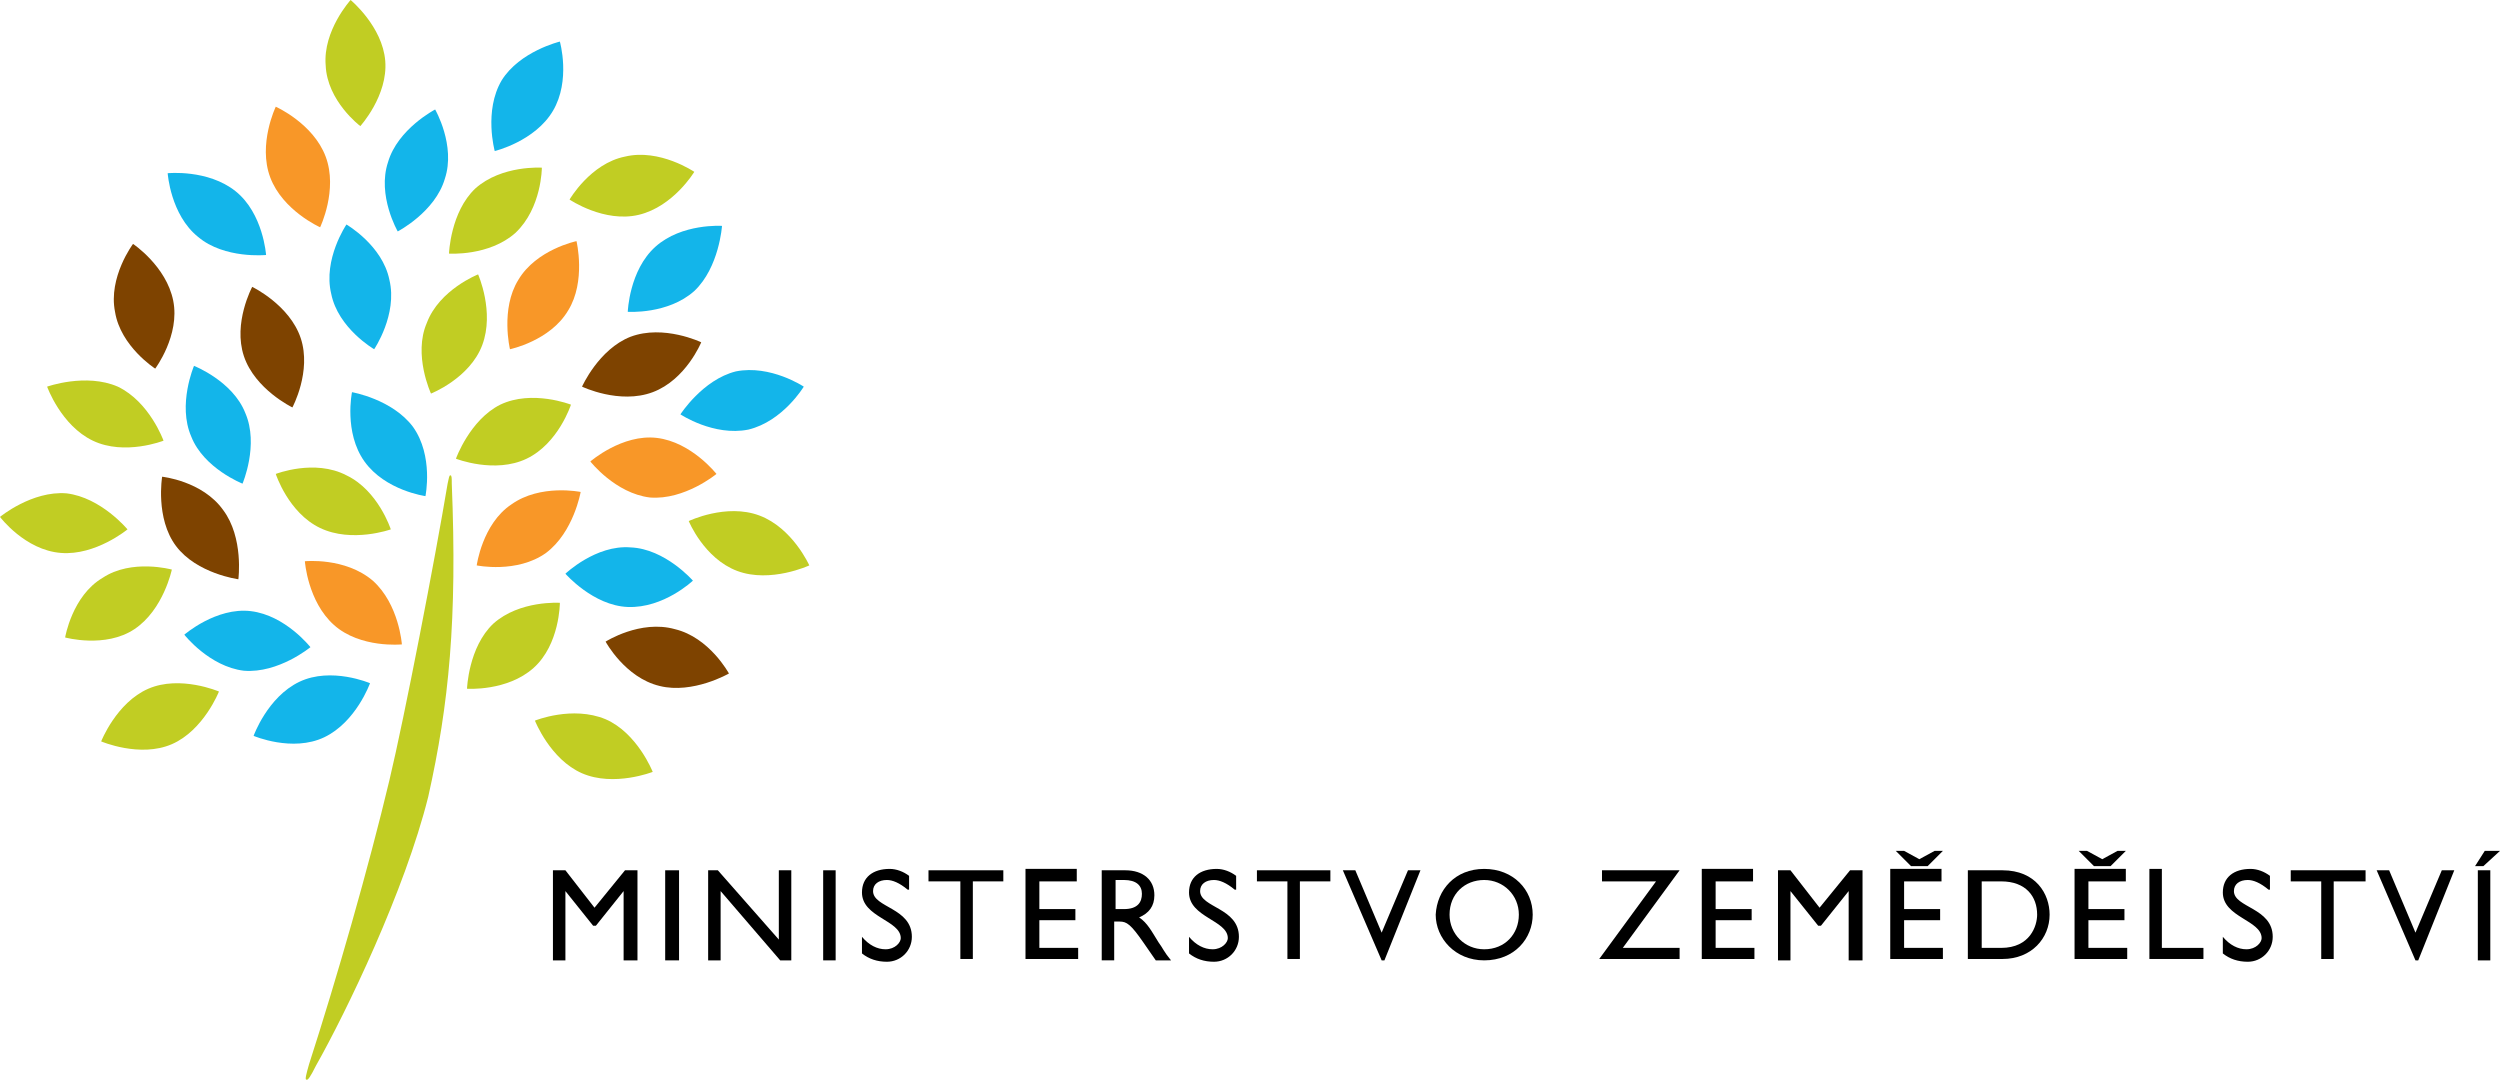 <?xml version="1.0" encoding="utf-8"?>
<!-- Generator: Adobe Illustrator 18.0.0, SVG Export Plug-In . SVG Version: 6.00 Build 0)  -->
<!DOCTYPE svg PUBLIC "-//W3C//DTD SVG 1.1//EN" "http://www.w3.org/Graphics/SVG/1.1/DTD/svg11.dtd">
<svg version="1.1" id="Vrstva_1" xmlns="http://www.w3.org/2000/svg" xmlns:xlink="http://www.w3.org/1999/xlink" x="0px" y="0px"
	 width="180.4px" height="77.9px" viewBox="0 0 180.4 77.9" enable-background="new 0 0 180.4 77.9" xml:space="preserve">
<g>
	<g>
		<path fill="#F89728" d="M26.9,41.9c1.9,1.7,2.1,4.6,2.1,4.6s-3,0.3-4.9-1.4c-1.9-1.7-2.1-4.6-2.1-4.6S24.9,40.2,26.9,41.9z"/>
		<path fill="#C1CD23" d="M7.4,41.7c2.1-1.4,5-0.6,5-0.6s-0.6,2.9-2.7,4.3c-2.1,1.4-5,0.6-5,0.6S5.2,43,7.4,41.7z"/>
		<path fill="#13B5EA" d="M29.8,30.8c1.5,2.1,0.9,5,0.9,5s-2.9-0.4-4.4-2.5c-1.5-2.1-0.9-5-0.9-5S28.3,28.8,29.8,30.8z"/>
		<path fill="#13B5EA" d="M17.7,29.8c1,2.3-0.2,5.1-0.2,5.1s-2.8-1.1-3.7-3.4c-1-2.3,0.2-5.1,0.2-5.1S16.8,27.5,17.7,29.8z"/>
		<path fill="#C1CD23" d="M8.5,27.9c2.3,1.1,3.3,3.9,3.3,3.9s-2.8,1.1-5.1,0c-2.3-1.1-3.3-3.9-3.3-3.9S6.2,26.9,8.5,27.9z"/>
		<path fill="#13B5EA" d="M28.1,20.2c0.6,2.5-1.1,5-1.1,5s-2.6-1.5-3.1-4c-0.6-2.5,1.1-5,1.1-5S27.6,17.7,28.1,20.2z"/>
		<path fill="#13B5EA" d="M17,13.8c2,1.6,2.2,4.6,2.2,4.6s-3,0.3-4.9-1.3c-2-1.6-2.2-4.6-2.2-4.6S15,12.2,17,13.8z"/>
		<path fill="#13B5EA" d="M18.1,44.1c2.5,0.3,4.3,2.6,4.3,2.6s-2.3,1.9-4.8,1.7c-2.5-0.3-4.3-2.6-4.3-2.6S15.6,43.8,18.1,44.1z"/>
		<path fill="#C1CD23" d="M45.1,11.3c2.5-0.6,5,1.1,5,1.1s-1.5,2.5-4,3.1c-2.5,0.6-5-1.1-5-1.1S42.6,11.8,45.1,11.3z"/>
		<path fill="#C1CD23" d="M30.8,23.3c0.9-2.4,3.7-3.5,3.7-3.5s1.2,2.7,0.3,5.1c-0.9,2.4-3.7,3.5-3.7,3.5S29.8,25.6,30.8,23.3z"/>
		<path fill="#C1CD23" d="M4.8,35.6c2.5,0.3,4.4,2.6,4.4,2.6s-2.3,1.9-4.8,1.7C1.8,39.7,0,37.3,0,37.3S2.3,35.4,4.8,35.6z"/>
		<path fill="#F89728" d="M47.4,31.6c2.5,0.3,4.3,2.6,4.3,2.6s-2.3,1.9-4.8,1.7c-2.5-0.3-4.3-2.6-4.3-2.6S44.9,31.3,47.4,31.6z"/>
		<path fill="#C1CD23" d="M10.7,49.7c2.3-1,5.1,0.2,5.1,0.2s-1.1,2.8-3.4,3.8c-2.3,1-5.1-0.2-5.1-0.2S8.4,50.7,10.7,49.7z"/>
		<path fill="#7E4300" d="M47.6,49.5c-2.5-0.6-3.9-3.2-3.9-3.2s2.5-1.6,5-0.9c2.5,0.6,3.9,3.2,3.9,3.2S50,50.1,47.6,49.5z"/>
		<path fill="#C1CD23" d="M38,33.1c-2.3,1.1-5.1,0-5.1,0s1-2.8,3.2-3.9c2.3-1.1,5.1,0,5.1,0S40.3,32,38,33.1z"/>
		<path fill="#C1CD23" d="M53.2,41.2c-2.4-0.9-3.5-3.6-3.5-3.6s2.7-1.3,5.1-0.4c2.4,0.9,3.6,3.6,3.6,3.6S55.6,42.1,53.2,41.2z"/>
		<path fill="#13B5EA" d="M45.3,43.8c-2.5-0.1-4.5-2.4-4.5-2.4s2.2-2.1,4.7-1.9c2.5,0.1,4.5,2.4,4.5,2.4S47.9,43.9,45.3,43.8z"/>
		<path fill="#13B5EA" d="M39.9,8c-1.3,2.2-4.2,2.9-4.2,2.9s-0.8-2.9,0.5-5.1C37.5,3.7,40.4,3,40.4,3S41.2,5.8,39.9,8z"/>
		<path fill="#7E4300" d="M47.1,28.3c-2.4,0.9-5.1-0.4-5.1-0.4s1.2-2.7,3.5-3.6c2.4-0.9,5.1,0.4,5.1,0.4S49.5,27.4,47.1,28.3z"/>
		<path fill="#13B5EA" d="M54,31c-2.5,0.5-4.9-1.1-4.9-1.1s1.6-2.5,4-3.1c2.5-0.5,4.9,1.1,4.9,1.1S56.5,30.4,54,31z"/>
		<path fill="#13B5EA" d="M32.1,12.9c-0.7,2.4-3.4,3.8-3.4,3.8s-1.5-2.6-0.7-5c0.7-2.4,3.4-3.8,3.4-3.8S32.9,10.5,32.1,12.9z"/>
		<path fill="#13B5EA" d="M50.1,21c-1.9,1.7-4.8,1.5-4.8,1.5s0.1-3,2-4.7c1.9-1.7,4.8-1.5,4.8-1.5S51.9,19.3,50.1,21z"/>
		<path fill="#F89728" d="M23.5,11.3c0.9,2.4-0.4,5.1-0.4,5.1s-2.7-1.2-3.6-3.6c-0.9-2.4,0.4-5.1,0.4-5.1S22.6,8.9,23.5,11.3z"/>
		<path fill="#C1CD23" d="M38.5,48.2c-1.9,1.7-4.8,1.5-4.8,1.5s0.1-3,1.9-4.7c1.9-1.7,4.8-1.5,4.8-1.5S40.4,46.5,38.5,48.2z"/>
		<path fill="#C1CD23" d="M37.2,16.8c-1.9,1.7-4.8,1.5-4.8,1.5s0.1-3,1.9-4.7c1.9-1.7,4.8-1.5,4.8-1.5S39.1,15,37.2,16.8z"/>
		<path fill="#C1CD23" d="M42,55.8c-2.3-1-3.4-3.8-3.4-3.8s2.7-1.1,5.1-0.1c2.3,1,3.4,3.8,3.4,3.8S44.3,56.8,42,55.8z"/>
		<path fill="#C1CD23" d="M25,34.3c2.3,1.1,3.2,3.9,3.2,3.9s-2.8,1-5.1-0.1c-2.3-1.1-3.2-3.9-3.2-3.9S22.7,33.1,25,34.3z"/>
		<path fill="#7E4300" d="M21.7,24.4c0.8,2.4-0.6,5-0.6,5s-2.7-1.3-3.5-3.7c-0.8-2.4,0.6-5,0.6-5S20.9,22,21.7,24.4z"/>
		<path fill="#7E4300" d="M12.5,21.7c0.5,2.5-1.3,4.9-1.3,4.9S8.7,25,8.3,22.5c-0.5-2.5,1.3-4.9,1.3-4.9S12,19.2,12.5,21.7z"/>
		<path fill="#13B5EA" d="M21.6,49.2c2.3-1.1,5.1,0.1,5.1,0.1s-1,2.8-3.3,3.9c-2.3,1.1-5.1-0.1-5.1-0.1S19.3,50.3,21.6,49.2z"/>
		<path fill="#7E4300" d="M16.1,36.8c1.5,2,1.1,5,1.1,5s-3-0.4-4.5-2.4c-1.5-2-1-5-1-5S14.6,34.7,16.1,36.8z"/>
		<path fill="#F89728" d="M36.9,36.4c2.1-1.5,5-0.9,5-0.9s-0.5,2.9-2.5,4.4c-2.1,1.5-5,0.9-5,0.9S34.8,37.8,36.9,36.4z"/>
		<path fill="#C1CD23" d="M23.5,4.7C23.3,2.2,25.3,0,25.3,0s2.3,1.9,2.5,4.4c0.2,2.5-1.8,4.7-1.8,4.7S23.6,7.3,23.5,4.7z"/>
		<path fill="#F89728" d="M37.4,20.2c1.3-2.2,4.2-2.8,4.2-2.8s0.7,2.9-0.6,5c-1.3,2.2-4.2,2.8-4.2,2.8S36.1,22.3,37.4,20.2z"/>
		<path fill="#C1CD23" d="M32.6,34.9c0-0.4,0-0.6-0.1-0.6c-0.1,0-0.1,0.2-0.2,0.6c-0.9,5.4-3.1,16.8-4.2,21.4
			c-1.5,6.3-3.8,14.3-5.8,20.5c-0.2,0.7-0.3,1.1-0.2,1.1c0.1,0.1,0.3-0.2,0.7-1c2.2-3.9,6.4-12.6,8.1-19.4
			C32.4,50.8,33,44.7,32.6,34.9z"/>
	</g>
	<g>
		<path d="M45.9,69.3h-0.9v-5h0l-2,2.5h-0.2l-2-2.5h0v5h-0.9v-6.5h0.9l2.1,2.7l2.2-2.7h0.9V69.3z"/>
		<path d="M49,69.3H48v-6.5H49V69.3z"/>
		<path d="M57.1,69.3h-0.8l-4.3-5v5h-0.9v-6.5h0.7l4.4,5v-5h0.9V69.3z"/>
		<path d="M60.3,69.3h-0.9v-6.5h0.9V69.3z"/>
		<path d="M65.5,64.2c-0.6-0.5-1.1-0.7-1.5-0.7c-0.6,0-1,0.3-1,0.8c0,1.2,2.8,1.2,2.8,3.3c0,1-0.8,1.8-1.8,1.8
			c-0.7,0-1.3-0.2-1.8-0.6v-1.2c0.5,0.6,1.1,0.9,1.7,0.9c0.7,0,1.1-0.5,1.1-0.8c0-1.3-2.8-1.5-2.8-3.3c0-1.1,0.8-1.7,2-1.7
			c0.5,0,1,0.2,1.4,0.5V64.2z"/>
		<path d="M72.4,63.6h-2.2v5.6h-0.9v-5.6H67v-0.8h5.4V63.6z"/>
		<path d="M77.7,63.6H75v2h2.6v0.8H75v2h2.8v0.8h-3.8v-6.5h3.7V63.6z"/>
		<path d="M81.2,62.8c1.3,0,2.1,0.7,2.1,1.8c0,0.8-0.4,1.3-1.1,1.6c0.6,0.4,0.9,1,1.4,1.8c0.3,0.4,0.4,0.7,0.9,1.3h-1.1l-0.9-1.3
			c-0.9-1.3-1.2-1.5-1.7-1.5h-0.4v2.8h-0.9v-6.5H81.2z M80.5,65.6h0.6c1,0,1.3-0.5,1.3-1.1c0-0.6-0.4-1-1.3-1h-0.6V65.6z"/>
		<path d="M89.1,64.2c-0.6-0.5-1.1-0.7-1.5-0.7c-0.6,0-1,0.3-1,0.8c0,1.2,2.8,1.2,2.8,3.3c0,1-0.8,1.8-1.8,1.8
			c-0.7,0-1.3-0.2-1.8-0.6v-1.2c0.5,0.6,1.1,0.9,1.7,0.9c0.7,0,1.1-0.5,1.1-0.8c0-1.3-2.8-1.5-2.8-3.3c0-1.1,0.8-1.7,2-1.7
			c0.5,0,1,0.2,1.4,0.5V64.2z"/>
		<path d="M96,63.6h-2.2v5.6h-0.9v-5.6h-2.2v-0.8H96V63.6z"/>
		<path d="M99.9,69.3h-0.2l-2.8-6.5h0.9l1.9,4.5l1.9-4.5h0.9L99.9,69.3z"/>
		<path d="M107.1,62.7c2.1,0,3.5,1.5,3.5,3.3c0,1.7-1.3,3.3-3.5,3.3c-2.1,0-3.5-1.6-3.5-3.3C103.7,64.2,105,62.7,107.1,62.7z
			 M107.1,68.5c1.5,0,2.5-1.1,2.5-2.5c0-1.4-1.1-2.5-2.5-2.5c-1.4,0-2.5,1-2.5,2.5C104.6,67.4,105.7,68.5,107.1,68.5z"/>
		<path d="M115.6,63.6v-0.8h5.6l-4.1,5.6h4.1v0.8h-5.8l4.1-5.6H115.6z"/>
		<path d="M126.5,63.6h-2.7v2h2.6v0.8h-2.6v2h2.8v0.8h-3.8v-6.5h3.7V63.6z"/>
		<path d="M134.3,69.3h-0.9v-5h0l-2,2.5h-0.2l-2-2.5h0v5h-0.9v-6.5h0.9l2.1,2.7l2.2-2.7h0.9V69.3z"/>
		<path d="M140.1,63.6h-2.7v2h2.6v0.8h-2.6v2h2.8v0.8h-3.8v-6.5h3.7V63.6z M137.9,62.5l-1.1-1.1h0.6l1.1,0.6l1.1-0.6h0.6l-1.1,1.1
			H137.9z"/>
		<path d="M142,62.8h2.5c2.4,0,3.4,1.7,3.4,3.2c0,1.7-1.3,3.2-3.4,3.2H142V62.8z M142.9,68.4h1.5c2.1,0,2.6-1.6,2.6-2.4
			c0-1.3-0.8-2.4-2.6-2.4h-1.4V68.4z"/>
		<path d="M153.4,63.6h-2.7v2h2.6v0.8h-2.6v2h2.8v0.8h-3.8v-6.5h3.7V63.6z M151.1,62.5l-1.1-1.1h0.6l1.1,0.6l1.1-0.6h0.6l-1.1,1.1
			H151.1z"/>
		<path d="M156.1,68.4h2.9v0.8h-3.9v-6.5h0.9V68.4z"/>
		<path d="M163.7,64.2c-0.6-0.5-1.1-0.7-1.5-0.7c-0.6,0-1,0.3-1,0.8c0,1.2,2.8,1.2,2.8,3.3c0,1-0.8,1.8-1.8,1.8
			c-0.7,0-1.3-0.2-1.8-0.6v-1.2c0.5,0.6,1.1,0.9,1.7,0.9c0.7,0,1.1-0.5,1.1-0.8c0-1.3-2.8-1.5-2.8-3.3c0-1.1,0.8-1.7,2-1.7
			c0.5,0,1,0.2,1.4,0.5V64.2z"/>
		<path d="M170.6,63.6h-2.2v5.6h-0.9v-5.6h-2.2v-0.8h5.4V63.6z"/>
		<path d="M174.5,69.3h-0.2l-2.8-6.5h0.9l1.9,4.5l1.9-4.5h0.9L174.5,69.3z"/>
		<path d="M180.4,61.4l-1.2,1.1h-0.6l0.7-1.1H180.4z M179.7,69.3h-0.9v-6.5h0.9V69.3z"/>
	</g>
</g>
</svg>
